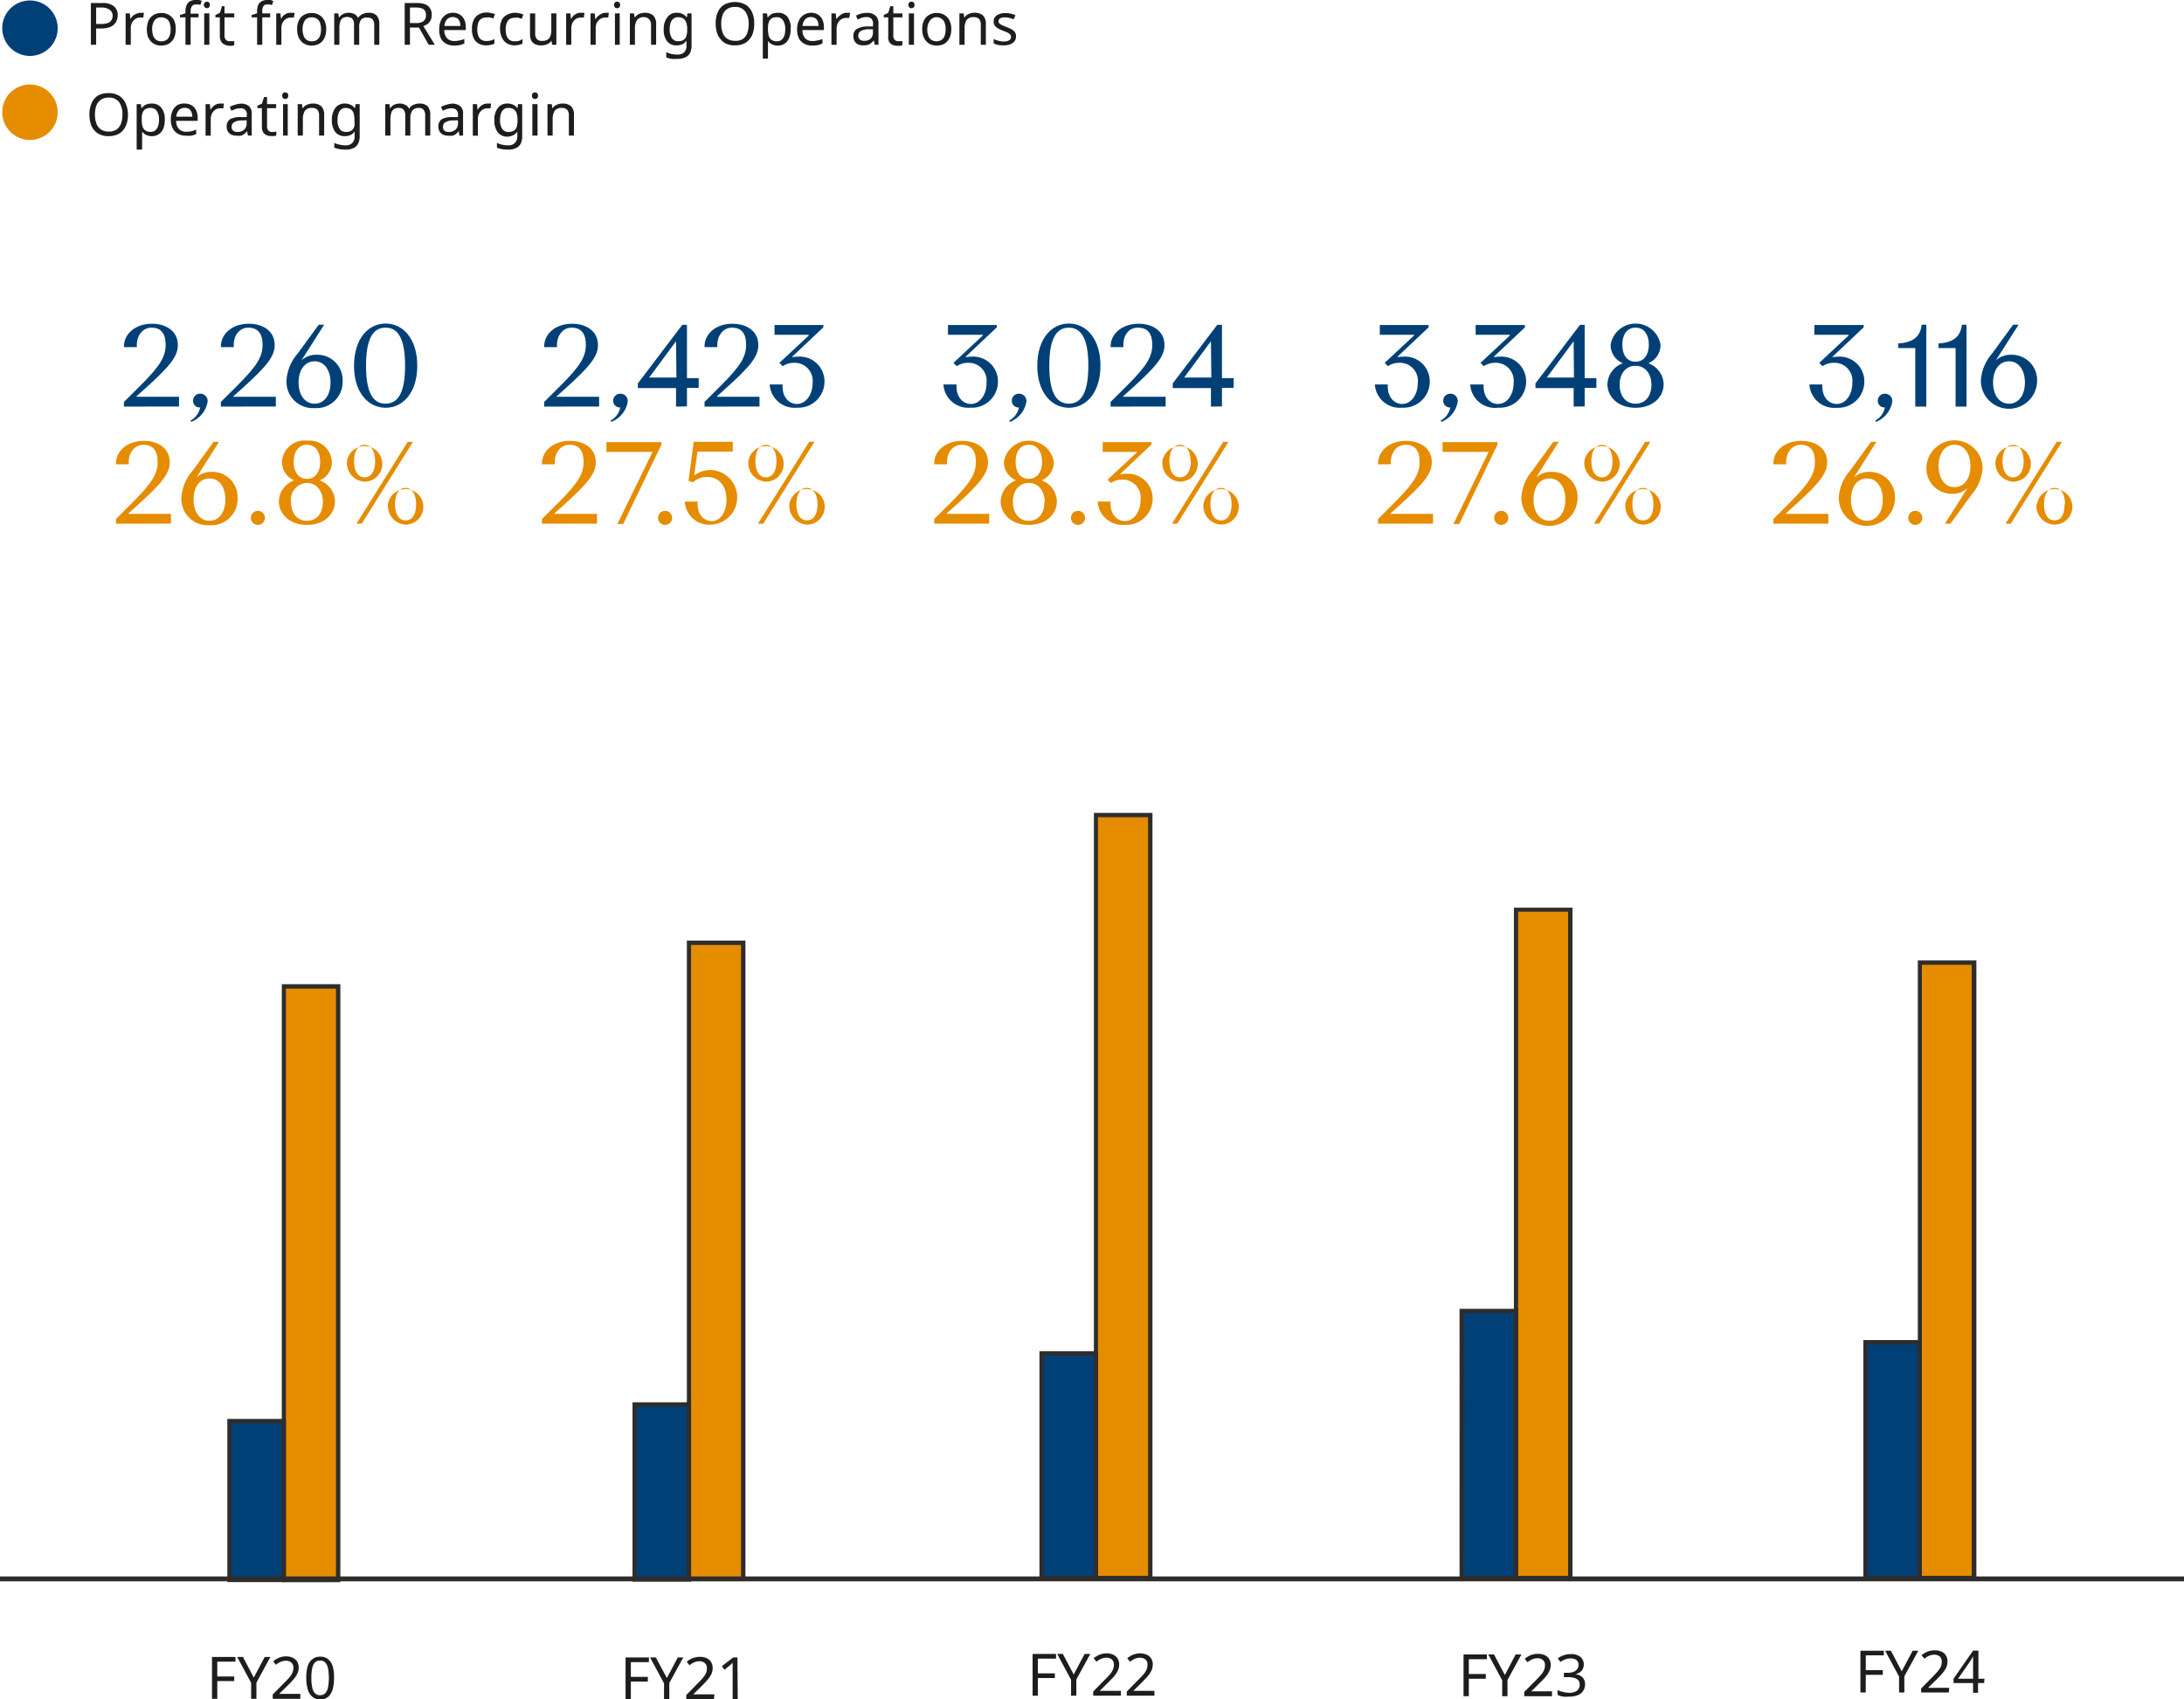<?xml version="1.0" encoding="utf-8"?>
<svg xmlns="http://www.w3.org/2000/svg" viewBox="0 0 223.75 174.12">
  <defs>
    <style>.cls-1{fill:#004077;}.cls-2{fill:#e58c00;}.cls-3{fill:#2e2d2c;}.cls-4{fill:#1d1d1b;}</style>
  </defs>
  <g id="Calque_2" data-name="Calque 2">
    <g id="Calque_1-2" data-name="Calque 1">
      <path class="cls-1" d="M12.7,41.66v-.48l1.68-1.67c2-2,2.59-2.94,2.59-4.19s-.56-1.75-1.46-1.75-1.57.84-1.49,2H12.7v-.09c0-1.24,1.13-2.31,2.87-2.31,1.47,0,2.65.77,2.65,2.18,0,1.14-.74,2.12-3.42,4.52l-.81.73v.05h4.35v1Z"/>
      <path class="cls-1" d="M19.51,43.1a2,2,0,0,0,1-1.35.68.68,0,0,1-.73-.7.71.71,0,0,1,.74-.71.74.74,0,0,1,.75.82,2.69,2.69,0,0,1-1.67,2.06Z"/>
      <path class="cls-1" d="M22.63,41.66v-.48l1.68-1.67c2-2,2.59-2.94,2.59-4.19s-.57-1.75-1.47-1.75-1.57.84-1.48,2H22.63v-.09c0-1.24,1.12-2.31,2.86-2.31,1.48,0,2.65.77,2.65,2.18,0,1.14-.74,2.12-3.41,4.52l-.82.73v.05h4.35v1Z"/>
      <path class="cls-1" d="M29.35,39a4.62,4.62,0,0,1,1.16-2.79l2.14-2.94h.56l-2.33,3.66,0,0a2.18,2.18,0,0,1,1.55-.58A2.58,2.58,0,0,1,35.1,39a2.68,2.68,0,0,1-2.87,2.81A2.7,2.7,0,0,1,29.35,39Zm4.51.19c0-1.29-.64-2.17-1.63-2.17s-1.64.88-1.64,2.17.65,2.17,1.64,2.17S33.86,40.49,33.86,39.19Z"/>
      <path class="cls-1" d="M36.27,37.47c0-2.76,1.46-4.32,3.24-4.32s3.24,1.56,3.24,4.32-1.47,4.31-3.24,4.31S36.27,40.23,36.27,37.47Zm5.23,0c0-2.68-.67-3.9-2-3.9s-2,1.22-2,3.9.67,3.89,2,3.89S41.5,40.14,41.5,37.47Z"/>
      <path class="cls-2" d="M11.88,53.66v-.48l1.67-1.67c2-2,2.6-2.94,2.6-4.19s-.57-1.75-1.47-1.75-1.57.84-1.49,2H11.88v-.09c0-1.24,1.12-2.31,2.86-2.31,1.48,0,2.65.77,2.65,2.18,0,1.14-.74,2.12-3.42,4.52l-.81.73v.05h4.35v1Z"/>
      <path class="cls-2" d="M18.58,51a4.64,4.64,0,0,1,1.17-2.79l2.13-2.94h.56l-2.32,3.66,0,0a2.2,2.2,0,0,1,1.55-.58A2.58,2.58,0,0,1,24.34,51a2.69,2.69,0,0,1-2.88,2.81A2.7,2.7,0,0,1,18.58,51Zm4.51.19c0-1.29-.63-2.17-1.63-2.17s-1.63.88-1.63,2.17.65,2.17,1.63,2.17S23.09,52.49,23.09,51.19Z"/>
      <path class="cls-2" d="M25.7,53.06a.72.72,0,1,1,.72.72A.72.72,0,0,1,25.7,53.06Z"/>
      <path class="cls-2" d="M28.57,51.36a2.35,2.35,0,0,1,1.52-2.12v-.05a2,2,0,0,1-1.2-1.87,2.3,2.3,0,0,1,2.56-2.17A2.3,2.3,0,0,1,34,47.32a2,2,0,0,1-1.2,1.87v.05a2.35,2.35,0,0,1,1.52,2.12c0,1.22-1,2.42-2.87,2.42S28.57,52.58,28.57,51.36Zm4.51.06c0-1-.56-1.94-1.63-1.94a1.72,1.72,0,0,0-1.64,1.94c0,1.08.56,1.94,1.64,1.94S33.08,52.5,33.08,51.42Zm-.28-4.1c0-1-.46-1.75-1.35-1.75s-1.36.74-1.36,1.75.46,1.74,1.36,1.74S32.8,48.3,32.8,47.32Z"/>
      <path class="cls-2" d="M35.55,47.25a1.82,1.82,0,1,1,1.8,2.1A1.91,1.91,0,0,1,35.55,47.25Zm2.88,0c0-1-.41-1.67-1.08-1.67s-1.08.64-1.08,1.67.41,1.66,1.08,1.66S38.43,48.28,38.43,47.25Zm-1.37,6.41h-.54l5.25-8.39h.54Zm2.69-2a1.82,1.82,0,1,1,1.8,2.09A1.91,1.91,0,0,1,39.75,51.69Zm2.88,0c0-1-.41-1.67-1.08-1.67s-1.08.63-1.08,1.67.41,1.66,1.08,1.66S42.63,52.72,42.63,51.69Z"/>
      <path class="cls-1" d="M55.75,41.66v-.48l1.68-1.67c2-2,2.59-2.94,2.59-4.19s-.57-1.75-1.47-1.75-1.57.84-1.48,2H55.75v-.09c0-1.24,1.12-2.31,2.86-2.31,1.48,0,2.65.77,2.65,2.18,0,1.14-.74,2.12-3.41,4.52l-.82.73v.05h4.35v1Z"/>
      <path class="cls-1" d="M62.55,43.1a2,2,0,0,0,1-1.35.69.69,0,0,1-.73-.7.72.72,0,0,1,.75-.71.74.74,0,0,1,.74.82,2.69,2.69,0,0,1-1.67,2.06Z"/>
      <path class="cls-1" d="M69.26,41.66v-1.9H65.35v-.48l4.55-6h.48v5.46h1.2v1h-1.2v1.9Zm0-6.7h0l-2.75,3.72v0h2.79Z"/>
      <path class="cls-1" d="M72.18,41.66v-.48l1.67-1.67c2-2,2.59-2.94,2.59-4.19s-.56-1.75-1.46-1.75-1.57.84-1.49,2H72.18v-.09c0-1.24,1.12-2.31,2.86-2.31,1.48,0,2.65.77,2.65,2.18,0,1.14-.74,2.12-3.42,4.52l-.81.73v.05h4.35v1Z"/>
      <path class="cls-1" d="M78.86,39.47v-.08h1.32c-.09,1.21.59,2,1.47,2s1.6-.92,1.6-2.15a1.85,1.85,0,0,0-1.87-2.07,2.11,2.11,0,0,0-1.19.35l-.34-.34,3-2.8V34.3h-3.5v-1h5v.24l-3.18,3v.05a4.87,4.87,0,0,1,.63-.05,2.54,2.54,0,0,1,2.67,2.52,2.68,2.68,0,0,1-2.83,2.71A2.55,2.55,0,0,1,78.86,39.47Z"/>
      <path class="cls-2" d="M55.52,53.66v-.48l1.68-1.67c2-2,2.59-2.94,2.59-4.19s-.56-1.75-1.46-1.75-1.58.84-1.49,2H55.52v-.09c0-1.24,1.13-2.31,2.87-2.31,1.47,0,2.65.77,2.65,2.18,0,1.14-.75,2.12-3.42,4.52l-.82.73v.05h4.36v1Z"/>
      <path class="cls-2" d="M66.83,46.35V46.3h-4.7v-1h5.64v.24l-3.92,8.15h-.6Z"/>
      <path class="cls-2" d="M67.42,53.06a.72.72,0,0,1,1.44,0,.72.72,0,0,1-1.44,0Z"/>
      <path class="cls-2" d="M70.16,51.47v-.08h1.32c-.1,1.21.53,2,1.45,2s1.5-1,1.5-2.18c0-1.37-.71-2.34-2-2.34a2.08,2.08,0,0,0-1.44.55l-.45-.15.53-4h4v1H71.45l-.32,2.4h.05a2.81,2.81,0,0,1,1.67-.51,2.8,2.8,0,0,1,.08,5.59A2.51,2.51,0,0,1,70.16,51.47Z"/>
      <path class="cls-2" d="M76.67,47.25a1.82,1.82,0,1,1,1.8,2.1A1.91,1.91,0,0,1,76.67,47.25Zm2.88,0c0-1-.4-1.67-1.08-1.67s-1.08.64-1.08,1.67.41,1.66,1.08,1.66S79.55,48.28,79.55,47.25Zm-1.36,6.41h-.54l5.25-8.39h.54Zm2.68-2a1.82,1.82,0,1,1,1.8,2.09A1.91,1.91,0,0,1,80.87,51.69Zm2.88,0c0-1-.41-1.67-1.08-1.67s-1.08.63-1.08,1.67.41,1.66,1.08,1.66S83.75,52.72,83.75,51.69Z"/>
      <path class="cls-1" d="M140.86,39.47v-.08h1.32c-.08,1.21.59,2,1.48,2s1.59-.92,1.59-2.15a1.84,1.84,0,0,0-1.87-2.07,2.11,2.11,0,0,0-1.19.35l-.33-.34,3-2.8V34.3h-3.5v-1h5v.24l-3.18,3v.05a4.89,4.89,0,0,1,.64-.05,2.53,2.53,0,0,1,2.66,2.52,2.68,2.68,0,0,1-2.83,2.71A2.55,2.55,0,0,1,140.86,39.47Z"/>
      <path class="cls-1" d="M147.59,43.1a2,2,0,0,0,1-1.35.68.68,0,0,1-.73-.7.71.71,0,0,1,.74-.71.74.74,0,0,1,.74.82,2.68,2.68,0,0,1-1.66,2.06Z"/>
      <path class="cls-1" d="M150.63,39.47v-.08H152c-.08,1.21.59,2,1.48,2s1.59-.92,1.59-2.15a1.84,1.84,0,0,0-1.87-2.07,2.11,2.11,0,0,0-1.19.35l-.33-.34,3-2.8V34.3h-3.5v-1h5.05v.24l-3.18,3v.05a4.89,4.89,0,0,1,.64-.05,2.53,2.53,0,0,1,2.66,2.52,2.68,2.68,0,0,1-2.83,2.71A2.55,2.55,0,0,1,150.63,39.47Z"/>
      <path class="cls-1" d="M161.22,41.66v-1.9h-3.91v-.48l4.56-6h.48v5.46h1.2v1h-1.2v1.9Zm0-6.7h0l-2.75,3.72v0h2.78Z"/>
      <path class="cls-1" d="M164.68,39.36a2.36,2.36,0,0,1,1.53-2.12v-.05a2,2,0,0,1-1.2-1.87,2.59,2.59,0,0,1,5.11,0,2,2,0,0,1-1.2,1.87v.05a2.36,2.36,0,0,1,1.52,2.12c0,1.22-1,2.42-2.88,2.42S164.68,40.58,164.68,39.36Zm4.51.06c0-1-.55-1.94-1.63-1.94s-1.63.9-1.63,1.94.55,1.94,1.63,1.94S169.19,40.5,169.19,39.42Zm-.27-4.1c0-1-.46-1.75-1.36-1.75s-1.35.74-1.35,1.75.45,1.74,1.35,1.74S168.92,36.3,168.92,35.32Z"/>
      <path class="cls-2" d="M141.18,53.66v-.48l1.67-1.67c2-2,2.59-2.94,2.59-4.19s-.56-1.75-1.46-1.75-1.57.84-1.49,2h-1.31v-.09c0-1.24,1.12-2.31,2.86-2.31,1.48,0,2.65.77,2.65,2.18,0,1.14-.74,2.12-3.42,4.52l-.81.73v.05h4.35v1Z"/>
      <path class="cls-2" d="M152.49,46.35V46.3h-4.7v-1h5.63v.24l-3.92,8.15h-.6Z"/>
      <path class="cls-2" d="M153.08,53.06a.72.72,0,1,1,.72.72A.72.72,0,0,1,153.08,53.06Z"/>
      <path class="cls-2" d="M155.86,51A4.58,4.58,0,0,1,157,48.21l2.13-2.94h.56l-2.32,3.66,0,0a2.2,2.2,0,0,1,1.55-.58A2.58,2.58,0,0,1,161.62,51a2.88,2.88,0,0,1-5.76,0Zm4.51.19c0-1.29-.63-2.17-1.63-2.17s-1.63.88-1.63,2.17.65,2.17,1.63,2.17S160.37,52.49,160.37,51.19Z"/>
      <path class="cls-2" d="M162.32,47.25a1.82,1.82,0,1,1,1.8,2.1A1.91,1.91,0,0,1,162.32,47.25Zm2.88,0c0-1-.41-1.67-1.08-1.67s-1.08.64-1.08,1.67.41,1.66,1.08,1.66S165.2,48.28,165.2,47.25Zm-1.37,6.41h-.54l5.25-8.39h.54Zm2.69-2a1.82,1.82,0,1,1,1.8,2.09A1.9,1.9,0,0,1,166.52,51.69Zm2.87,0c0-1-.4-1.67-1.07-1.67s-1.08.63-1.08,1.67.4,1.66,1.08,1.66S169.39,52.72,169.39,51.69Z"/>
      <path class="cls-1" d="M96.66,39.47v-.08H98c-.08,1.21.59,2,1.48,2s1.59-.92,1.59-2.15a1.84,1.84,0,0,0-1.87-2.07,2.08,2.08,0,0,0-1.18.35l-.34-.34,3-2.8V34.3H97.12v-1h5v.24l-3.18,3v.05a5,5,0,0,1,.64-.05,2.53,2.53,0,0,1,2.66,2.52,2.67,2.67,0,0,1-2.83,2.71A2.54,2.54,0,0,1,96.66,39.47Z"/>
      <path class="cls-1" d="M103.39,43.1a2,2,0,0,0,1-1.35.68.68,0,0,1-.73-.7.71.71,0,0,1,.74-.71.74.74,0,0,1,.75.82,2.69,2.69,0,0,1-1.67,2.06Z"/>
      <path class="cls-1" d="M106.27,37.47c0-2.76,1.46-4.32,3.24-4.32s3.23,1.56,3.23,4.32-1.46,4.31-3.23,4.31S106.27,40.23,106.27,37.47Zm5.23,0c0-2.68-.68-3.9-2-3.9s-2,1.22-2,3.9.68,3.89,2,3.89S111.5,40.14,111.5,37.47Z"/>
      <path class="cls-1" d="M113.78,41.66v-.48l1.68-1.67c2-2,2.59-2.94,2.59-4.19s-.57-1.75-1.46-1.75c-1,0-1.58.84-1.49,2h-1.32v-.09c0-1.24,1.13-2.31,2.87-2.31,1.47,0,2.65.77,2.65,2.18,0,1.14-.75,2.12-3.42,4.52l-.82.73v.05h4.36v1Z"/>
      <path class="cls-1" d="M124.06,41.66v-1.9h-3.91v-.48l4.56-6h.48v5.46h1.2v1h-1.2v1.9Zm0-6.7h0l-2.74,3.72v0h2.78Z"/>
      <path class="cls-2" d="M95.71,53.66v-.48l1.68-1.67c2-2,2.59-2.94,2.59-4.19s-.57-1.75-1.47-1.75-1.57.84-1.48,2H95.71v-.09c0-1.24,1.12-2.31,2.86-2.31,1.48,0,2.65.77,2.65,2.18,0,1.14-.74,2.12-3.41,4.52l-.82.73v.05h4.35v1Z"/>
      <path class="cls-2" d="M102.52,51.36a2.36,2.36,0,0,1,1.53-2.12v-.05a2,2,0,0,1-1.2-1.87,2.59,2.59,0,0,1,5.11,0,2,2,0,0,1-1.2,1.87v.05a2.36,2.36,0,0,1,1.52,2.12c0,1.22-1,2.42-2.88,2.42S102.52,52.58,102.52,51.36Zm4.51.06c0-1-.55-1.94-1.63-1.94s-1.63.9-1.63,1.94.55,1.94,1.63,1.94S107,52.5,107,51.42Zm-.27-4.1c0-1-.46-1.75-1.36-1.75s-1.35.74-1.35,1.75.45,1.74,1.35,1.74S106.76,48.3,106.76,47.32Z"/>
      <path class="cls-2" d="M109.72,53.06a.72.72,0,0,1,1.44,0,.72.72,0,0,1-1.44,0Z"/>
      <path class="cls-2" d="M112.46,51.47v-.08h1.32c-.09,1.21.59,2,1.47,2s1.6-.92,1.6-2.15A1.85,1.85,0,0,0,115,49.14a2.11,2.11,0,0,0-1.19.35l-.34-.34,3-2.8V46.3h-3.5v-1h5v.24l-3.18,3v.05a4.87,4.87,0,0,1,.63-.05,2.54,2.54,0,0,1,2.67,2.52,2.68,2.68,0,0,1-2.83,2.71A2.55,2.55,0,0,1,112.46,51.47Z"/>
      <path class="cls-2" d="M119.09,47.25a1.82,1.82,0,1,1,1.8,2.1A1.91,1.91,0,0,1,119.09,47.25Zm2.88,0c0-1-.4-1.67-1.08-1.67s-1.08.64-1.08,1.67.41,1.66,1.08,1.66S122,48.28,122,47.25Zm-1.36,6.41h-.54l5.25-8.39h.54Zm2.68-2a1.82,1.82,0,1,1,1.8,2.09A1.91,1.91,0,0,1,123.29,51.69Zm2.88,0c0-1-.41-1.67-1.08-1.67s-1.08.63-1.08,1.67.41,1.66,1.08,1.66S126.17,52.72,126.17,51.69Z"/>
      <path class="cls-1" d="M185.38,39.47v-.08h1.32c-.08,1.21.59,2,1.48,2s1.59-.92,1.59-2.15a1.84,1.84,0,0,0-1.87-2.07,2.11,2.11,0,0,0-1.19.35l-.33-.34,3-2.8V34.3h-3.5v-1h5.05v.24l-3.18,3v.05a4.89,4.89,0,0,1,.64-.05A2.53,2.53,0,0,1,191,39.07a2.68,2.68,0,0,1-2.83,2.71A2.55,2.55,0,0,1,185.38,39.47Z"/>
      <path class="cls-1" d="M192.11,43.1a2,2,0,0,0,1-1.35.68.68,0,0,1-.73-.7.71.71,0,0,1,.74-.71.74.74,0,0,1,.74.82,2.68,2.68,0,0,1-1.66,2.06Z"/>
      <path class="cls-1" d="M194.47,35.19c1.51-.09,2.28-.7,2.4-1.92h.48v8.39h-1.13v-6h-1.75Z"/>
      <path class="cls-1" d="M198.6,35.19c1.51-.09,2.27-.7,2.39-1.92h.48v8.39h-1.12v-6H198.6Z"/>
      <path class="cls-1" d="M202.94,39a4.62,4.62,0,0,1,1.16-2.79l2.14-2.94h.56l-2.33,3.66,0,0a2.2,2.2,0,0,1,1.55-.58A2.59,2.59,0,0,1,208.7,39a2.88,2.88,0,0,1-5.76,0Zm4.51.19c0-1.29-.64-2.17-1.63-2.17s-1.63.88-1.63,2.17.64,2.17,1.63,2.17S207.45,40.49,207.45,39.19Z"/>
      <path class="cls-2" d="M181.68,53.66v-.48l1.67-1.67c2-2,2.59-2.94,2.59-4.19s-.56-1.75-1.46-1.75-1.57.84-1.49,2h-1.31v-.09c0-1.24,1.12-2.31,2.86-2.31,1.48,0,2.65.77,2.65,2.18,0,1.14-.74,2.12-3.42,4.52l-.81.73v.05h4.35v1Z"/>
      <path class="cls-2" d="M188.38,51a4.58,4.58,0,0,1,1.17-2.79l2.13-2.94h.56l-2.32,3.66,0,0a2.2,2.2,0,0,1,1.55-.58A2.58,2.58,0,0,1,194.14,51a2.88,2.88,0,0,1-5.76,0Zm4.51.19c0-1.29-.63-2.17-1.63-2.17s-1.63.88-1.63,2.17.65,2.17,1.63,2.17S192.89,52.49,192.89,51.19Z"/>
      <path class="cls-2" d="M195.5,53.06a.72.72,0,1,1,.72.72A.72.72,0,0,1,195.5,53.06Z"/>
      <path class="cls-2" d="M203.12,47.93a4.69,4.69,0,0,1-1.17,2.8l-2.13,2.93h-.57L201.58,50l0,0a2.17,2.17,0,0,1-1.54.59A2.59,2.59,0,0,1,197.36,48a2.88,2.88,0,0,1,5.76,0Zm-4.51-.19c0,1.29.63,2.17,1.63,2.17s1.63-.88,1.63-2.17-.65-2.17-1.63-2.17S198.61,46.44,198.61,47.74Z"/>
      <path class="cls-2" d="M204.44,47.25a1.82,1.82,0,1,1,1.8,2.1A1.91,1.91,0,0,1,204.44,47.25Zm2.88,0c0-1-.41-1.67-1.08-1.67s-1.08.64-1.08,1.67.41,1.66,1.08,1.66S207.32,48.28,207.32,47.25ZM206,53.66h-.54l5.25-8.39h.54Zm2.69-2a1.82,1.82,0,1,1,1.8,2.09A1.9,1.9,0,0,1,208.64,51.69Zm2.87,0c0-1-.4-1.67-1.07-1.67s-1.08.63-1.08,1.67.4,1.66,1.08,1.66S211.51,52.72,211.51,51.69Z"/>
      <path class="cls-1" d="M.23,2.89A2.84,2.84,0,1,0,3.06.05,2.83,2.83,0,0,0,.23,2.89"/>
      <path class="cls-2" d="M.23,11.5A2.84,2.84,0,1,0,3.06,8.66,2.83,2.83,0,0,0,.23,11.5"/>
      <rect class="cls-2" x="196.68" y="98.63" width="5.58" height="63.06"/>
      <path class="cls-3" d="M202.48,161.91h-6V98.4h6Zm-5.58-.45H202V98.85H196.9Z"/>
      <rect class="cls-2" x="155.3" y="93.19" width="5.57" height="68.5"/>
      <path class="cls-3" d="M161.1,161.91h-6V93h6Zm-5.57-.44h5.12V93.41h-5.12Z"/>
      <rect class="cls-2" x="112.27" y="83.51" width="5.57" height="78.18"/>
      <path class="cls-3" d="M118.07,161.91h-6V83.29h6Zm-5.58-.44h5.13V83.73h-5.13Z"/>
      <rect class="cls-2" x="70.57" y="96.6" width="5.57" height="65.21"/>
      <path class="cls-3" d="M76.37,162h-6V96.37h6Zm-5.57-.45h5.12V96.82H70.8Z"/>
      <rect class="cls-2" x="29.07" y="101.06" width="5.57" height="60.82"/>
      <path class="cls-3" d="M34.87,162.11h-6V100.84h6Zm-5.58-.45h5.13V101.29H29.29Z"/>
      <rect class="cls-1" x="191.1" y="137.52" width="5.57" height="24.15"/>
      <path class="cls-3" d="M196.9,161.9h-6V137.3h6Zm-5.57-.45h5.13v-23.7h-5.13Z"/>
      <rect class="cls-1" x="149.73" y="134.32" width="5.57" height="27.36"/>
      <path class="cls-3" d="M155.53,161.9h-6V134.1h6Zm-5.58-.45h5.13V134.54H150Z"/>
      <rect class="cls-1" x="106.7" y="138.66" width="5.57" height="23.01"/>
      <path class="cls-3" d="M112.49,161.9h-6V138.44h6Zm-5.57-.45h5.13V138.89h-5.13Z"/>
      <rect class="cls-1" x="65" y="143.9" width="5.57" height="17.92"/>
      <path class="cls-3" d="M70.8,162.05h-6V143.68h6Zm-5.58-.45h5.13V144.12H65.22Z"/>
      <rect class="cls-1" x="23.49" y="145.6" width="5.57" height="16.28"/>
      <path class="cls-3" d="M29.29,162.1h-6V145.38h6Zm-5.57-.44h5.13V145.82H23.72Z"/>
      <rect class="cls-3" y="161.52" width="223.75" height="0.5"/>
      <path class="cls-4" d="M10.45.31a1.84,1.84,0,0,1,1.22.33,1.15,1.15,0,0,1,.39.93,1.43,1.43,0,0,1-.09.5,1.25,1.25,0,0,1-.29.44,1.23,1.23,0,0,1-.53.3,2.59,2.59,0,0,1-.81.11H9.85V4.59H9.31V.31Zm0,.46H9.85V2.46h.44A2.13,2.13,0,0,0,11,2.37a.71.71,0,0,0,.4-.28.82.82,0,0,0,.14-.5A.73.73,0,0,0,11.23,1,1.39,1.39,0,0,0,10.4.77Z"/>
      <path class="cls-4" d="M14.37,1.31h.2l.18,0-.07.49a.47.47,0,0,0-.17,0l-.18,0a.85.85,0,0,0-.35.08,1.05,1.05,0,0,0-.3.22,1,1,0,0,0-.21.34,1.23,1.23,0,0,0-.07.44V4.59h-.53V1.37h.43l.06.59h0a1.55,1.55,0,0,1,.24-.33A1.5,1.5,0,0,1,14,1.4,1,1,0,0,1,14.37,1.31Z"/>
      <path class="cls-4" d="M18,3a2.26,2.26,0,0,1-.1.71,1.48,1.48,0,0,1-.3.52,1.29,1.29,0,0,1-.47.33,1.81,1.81,0,0,1-.63.11,1.58,1.58,0,0,1-.58-.11,1.29,1.29,0,0,1-.47-.33,1.5,1.5,0,0,1-.31-.52A2.25,2.25,0,0,1,15.05,3a2.08,2.08,0,0,1,.18-.91,1.32,1.32,0,0,1,.51-.56,1.58,1.58,0,0,1,.8-.2,1.5,1.5,0,0,1,.77.2,1.36,1.36,0,0,1,.53.56A2.08,2.08,0,0,1,18,3ZM15.59,3a2.06,2.06,0,0,0,.1.65.87.87,0,0,0,.31.43.91.91,0,0,0,.54.15.9.9,0,0,0,.53-.15.87.87,0,0,0,.31-.43,1.81,1.81,0,0,0,.1-.65,2.08,2.08,0,0,0-.1-.66.82.82,0,0,0-.31-.41.91.91,0,0,0-.54-.15.8.8,0,0,0-.71.32A1.58,1.58,0,0,0,15.59,3Z"/>
      <path class="cls-4" d="M20.34,1.78h-.81V4.59H19V1.78h-.56V1.54L19,1.36V1.17A1.43,1.43,0,0,1,19.13.5a.81.81,0,0,1,.35-.38A1.26,1.26,0,0,1,20.05,0a1.9,1.9,0,0,1,.35,0l.27.08-.14.41L20.31.46a1.09,1.09,0,0,0-.26,0,.46.46,0,0,0-.39.18.91.91,0,0,0-.13.55v.21h.81ZM21.19.17a.37.37,0,0,1,.22.08A.32.32,0,0,1,21.5.5a.34.34,0,0,1-.09.26.37.37,0,0,1-.22.08A.33.33,0,0,1,21,.76.34.34,0,0,1,20.88.5.32.32,0,0,1,21,.25.33.33,0,0,1,21.19.17Zm.26,1.2V4.59h-.53V1.37Z"/>
      <path class="cls-4" d="M23.54,4.22l.25,0,.21,0v.4a1,1,0,0,1-.25.07l-.29,0A1.19,1.19,0,0,1,23,4.56a.71.71,0,0,1-.34-.3,1.15,1.15,0,0,1-.14-.61V1.78h-.45V1.53l.46-.21.21-.68H23v.73H24v.41H23V3.64a.63.63,0,0,0,.14.44A.52.52,0,0,0,23.54,4.22Z"/>
      <path class="cls-4" d="M27.68,1.78h-.81V4.59h-.53V1.78h-.56V1.54l.56-.18V1.17A1.58,1.58,0,0,1,26.46.5a.88.88,0,0,1,.36-.38A1.26,1.26,0,0,1,27.39,0a2,2,0,0,1,.35,0L28,.11l-.14.41L27.65.46a1.15,1.15,0,0,0-.26,0A.43.43,0,0,0,27,.61a.91.91,0,0,0-.13.55v.21h.81Z"/>
      <path class="cls-4" d="M29.76,1.31H30l.18,0-.07.49a.47.47,0,0,0-.17,0l-.17,0a.86.86,0,0,0-.36.08,1.05,1.05,0,0,0-.3.22,1,1,0,0,0-.21.34,1.23,1.23,0,0,0-.07.44V4.59h-.53V1.37h.43l.06.59h0A1.55,1.55,0,0,1,29,1.63a1.5,1.5,0,0,1,.33-.23A1,1,0,0,1,29.76,1.31Z"/>
      <path class="cls-4" d="M33.42,3a2.25,2.25,0,0,1-.11.71,1.48,1.48,0,0,1-.3.52,1.29,1.29,0,0,1-.47.33,1.8,1.8,0,0,1-.62.11,1.59,1.59,0,0,1-.59-.11,1.29,1.29,0,0,1-.47-.33,1.5,1.5,0,0,1-.31-.52A2.25,2.25,0,0,1,30.44,3a2.08,2.08,0,0,1,.18-.91,1.32,1.32,0,0,1,.51-.56,1.61,1.61,0,0,1,.8-.2,1.5,1.5,0,0,1,.77.2,1.36,1.36,0,0,1,.53.56A2.08,2.08,0,0,1,33.42,3ZM31,3a2.06,2.06,0,0,0,.1.65.87.87,0,0,0,.31.43.91.91,0,0,0,.54.15.9.9,0,0,0,.53-.15.87.87,0,0,0,.31-.43,1.81,1.81,0,0,0,.1-.65,2.08,2.08,0,0,0-.1-.66.82.82,0,0,0-.31-.41.91.91,0,0,0-.54-.15.8.8,0,0,0-.71.32A1.58,1.58,0,0,0,31,3Z"/>
      <path class="cls-4" d="M37.78,1.31a1.1,1.1,0,0,1,.81.28,1.29,1.29,0,0,1,.27.91V4.59h-.52V2.52A.86.86,0,0,0,38.18,2a.59.59,0,0,0-.49-.19A.78.78,0,0,0,37,2a1.25,1.25,0,0,0-.2.78V4.59h-.53V2.52a1,1,0,0,0-.07-.42A.55.55,0,0,0,36,1.84a1,1,0,0,0-.88,0,.69.69,0,0,0-.27.4,1.93,1.93,0,0,0-.08.63V4.59h-.53V1.37h.42l.08.44h0A1.12,1.12,0,0,1,35,1.53a1,1,0,0,1,.33-.16,1.15,1.15,0,0,1,.37-.06,1.26,1.26,0,0,1,.62.14.71.71,0,0,1,.36.4h0a1,1,0,0,1,.45-.4A1.31,1.31,0,0,1,37.78,1.31Z"/>
      <path class="cls-4" d="M42.67.31a2.44,2.44,0,0,1,.88.13,1,1,0,0,1,.51.41,1.17,1.17,0,0,1,.17.67,1.2,1.2,0,0,1-.12.57,1.06,1.06,0,0,1-.32.37,1.65,1.65,0,0,1-.42.21l1.18,1.92h-.63l-1-1.77H42V4.59h-.54V.31Zm0,.46H42V2.36h.64a1.19,1.19,0,0,0,.76-.2.76.76,0,0,0,.24-.61.75.75,0,0,0-.11-.45.6.6,0,0,0-.34-.25A1.84,1.84,0,0,0,42.64.77Z"/>
      <path class="cls-4" d="M46.39,1.31a1.31,1.31,0,0,1,.71.18,1.2,1.2,0,0,1,.46.51,1.68,1.68,0,0,1,.16.77v.31h-2.2a1.2,1.2,0,0,0,.28.84,1,1,0,0,0,.74.28,2.26,2.26,0,0,0,.55-.06A3.38,3.38,0,0,0,47.57,4v.46a3,3,0,0,1-.48.16,3.1,3.1,0,0,1-.57.05,1.64,1.64,0,0,1-.81-.19,1.25,1.25,0,0,1-.54-.55A1.93,1.93,0,0,1,45,3a2.08,2.08,0,0,1,.18-.91,1.3,1.3,0,0,1,.5-.58A1.31,1.31,0,0,1,46.39,1.31Zm0,.44a.77.77,0,0,0-.6.24,1.13,1.13,0,0,0-.26.67h1.64a1.21,1.21,0,0,0-.09-.48.72.72,0,0,0-.25-.32A.84.84,0,0,0,46.39,1.75Z"/>
      <path class="cls-4" d="M49.82,4.65a1.66,1.66,0,0,1-.75-.17,1.26,1.26,0,0,1-.53-.54A2.15,2.15,0,0,1,48.35,3a2.09,2.09,0,0,1,.2-1,1.23,1.23,0,0,1,.54-.54,1.62,1.62,0,0,1,.77-.18,1.84,1.84,0,0,1,.47.06,1.42,1.42,0,0,1,.38.12l-.17.44a3.17,3.17,0,0,0-.33-.11,1.59,1.59,0,0,0-.36,0,1,1,0,0,0-.54.13.86.86,0,0,0-.31.41,1.89,1.89,0,0,0-.1.67,1.83,1.83,0,0,0,.1.66.86.86,0,0,0,.31.41.88.88,0,0,0,.51.13,1.62,1.62,0,0,0,.46-.05A2.64,2.64,0,0,0,50.65,4v.47a1.31,1.31,0,0,1-.35.12A2.14,2.14,0,0,1,49.82,4.65Z"/>
      <path class="cls-4" d="M52.7,4.65A1.66,1.66,0,0,1,52,4.48a1.26,1.26,0,0,1-.53-.54A2.15,2.15,0,0,1,51.23,3a2.09,2.09,0,0,1,.2-1A1.23,1.23,0,0,1,52,1.49a1.62,1.62,0,0,1,.77-.18,1.84,1.84,0,0,1,.47.06,1.42,1.42,0,0,1,.38.12l-.17.44-.33-.11a1.59,1.59,0,0,0-.36,0,1,1,0,0,0-.54.13.86.86,0,0,0-.31.41,1.89,1.89,0,0,0-.1.67,1.83,1.83,0,0,0,.1.66.86.86,0,0,0,.31.41.88.88,0,0,0,.51.13,1.62,1.62,0,0,0,.46-.05A2.64,2.64,0,0,0,53.53,4v.47a1.31,1.31,0,0,1-.35.12A2.14,2.14,0,0,1,52.7,4.65Z"/>
      <path class="cls-4" d="M57,1.37V4.59h-.43l-.08-.43h0a.81.81,0,0,1-.27.28,1.25,1.25,0,0,1-.35.16,1.75,1.75,0,0,1-.4.05,1.57,1.57,0,0,1-.65-.12.84.84,0,0,1-.39-.38,1.48,1.48,0,0,1-.13-.67V1.37h.53V3.44A.82.82,0,0,0,55,4a.67.67,0,0,0,.54.19,1,1,0,0,0,.56-.13.76.76,0,0,0,.3-.4,1.93,1.93,0,0,0,.08-.63V1.37Z"/>
      <path class="cls-4" d="M59.5,1.31h.2l.18,0-.07.49a.43.43,0,0,0-.17,0l-.17,0a.86.86,0,0,0-.36.08,1.05,1.05,0,0,0-.3.22,1,1,0,0,0-.2.34,1.23,1.23,0,0,0-.08.44V4.59H58V1.37h.43l.06.59h0a2,2,0,0,1,.24-.33,1.5,1.5,0,0,1,.33-.23A1,1,0,0,1,59.5,1.31Z"/>
      <path class="cls-4" d="M62,1.31h.2l.18,0-.07.49a.47.47,0,0,0-.17,0l-.18,0a.85.85,0,0,0-.35.08,1.05,1.05,0,0,0-.3.22,1,1,0,0,0-.21.34,1.23,1.23,0,0,0-.07.44V4.59h-.53V1.37h.43L61,2h0a1.55,1.55,0,0,1,.24-.33,1.5,1.5,0,0,1,.33-.23A1,1,0,0,1,62,1.31Z"/>
      <path class="cls-4" d="M63.23.17a.32.32,0,0,1,.21.08.32.32,0,0,1,.09.25.34.34,0,0,1-.09.26.32.32,0,0,1-.21.08A.33.33,0,0,1,63,.76.34.34,0,0,1,62.92.5.32.32,0,0,1,63,.25.33.33,0,0,1,63.23.17Zm.26,1.2V4.59H63V1.37Z"/>
      <path class="cls-4" d="M66.05,1.31a1.23,1.23,0,0,1,.87.28,1.2,1.2,0,0,1,.3.91V4.59H66.7V2.53A.82.82,0,0,0,66.52,2,.68.68,0,0,0,66,1.76a.82.82,0,0,0-.74.3,1.5,1.5,0,0,0-.21.86V4.59h-.52V1.37h.42l.08.44h0a1,1,0,0,1,.62-.44A1.32,1.32,0,0,1,66.05,1.31Z"/>
      <path class="cls-4" d="M69.35,1.31a1.34,1.34,0,0,1,.58.12,1.17,1.17,0,0,1,.43.37h0l.07-.43h.42V4.64a1.76,1.76,0,0,1-.15.77,1,1,0,0,1-.48.46,1.74,1.74,0,0,1-.81.16,4,4,0,0,1-.63,0,3,3,0,0,1-.52-.15V5.34a2.35,2.35,0,0,0,.53.19,3.34,3.34,0,0,0,.65.06.89.89,0,0,0,.66-.24.93.93,0,0,0,.23-.66V4.56a1.79,1.79,0,0,1,0-.21c0-.09,0-.15,0-.19h0a1.06,1.06,0,0,1-.42.37,1.34,1.34,0,0,1-.58.12,1.17,1.17,0,0,1-1-.44A1.87,1.87,0,0,1,68,3a1.91,1.91,0,0,1,.36-1.22A1.12,1.12,0,0,1,69.35,1.31Zm.08.45A.76.76,0,0,0,69,1.9a.93.93,0,0,0-.29.42,1.93,1.93,0,0,0-.1.67,1.55,1.55,0,0,0,.22.91.74.74,0,0,0,.64.32,1.33,1.33,0,0,0,.42-.06.84.84,0,0,0,.29-.2.87.87,0,0,0,.16-.35,1.8,1.8,0,0,0,.06-.5V3a2,2,0,0,0-.1-.71.79.79,0,0,0-.31-.4A1.07,1.07,0,0,0,69.43,1.76Z"/>
      <path class="cls-4" d="M77.27,2.44a3.11,3.11,0,0,1-.12.9,1.89,1.89,0,0,1-.38.7,1.52,1.52,0,0,1-.61.45,2.13,2.13,0,0,1-.86.16,2.16,2.16,0,0,1-.88-.16A1.62,1.62,0,0,1,73.81,4a1.81,1.81,0,0,1-.37-.7,3.16,3.16,0,0,1-.12-.9,2.79,2.79,0,0,1,.22-1.16,1.66,1.66,0,0,1,.65-.76,2.34,2.34,0,0,1,2.2,0,1.77,1.77,0,0,1,.66.77A2.79,2.79,0,0,1,77.27,2.44Zm-3.38,0a2.59,2.59,0,0,0,.15.93,1.24,1.24,0,0,0,.47.6,1.39,1.39,0,0,0,.79.21A1.42,1.42,0,0,0,76.1,4a1.26,1.26,0,0,0,.45-.6,2.59,2.59,0,0,0,.15-.93,2.15,2.15,0,0,0-.33-1.27A1.25,1.25,0,0,0,75.31.71a1.4,1.4,0,0,0-.8.21,1.26,1.26,0,0,0-.47.59A2.59,2.59,0,0,0,73.89,2.44Z"/>
      <path class="cls-4" d="M79.68,1.31a1.2,1.2,0,0,1,1,.42A1.85,1.85,0,0,1,81,3a2.13,2.13,0,0,1-.17.92,1.17,1.17,0,0,1-.46.56,1.22,1.22,0,0,1-.7.19,1.14,1.14,0,0,1-.43-.07,1,1,0,0,1-.33-.17,1,1,0,0,1-.23-.23h0c0,.07,0,.16,0,.26s0,.19,0,.27V6h-.53V1.37h.43l.07.44h0a1.34,1.34,0,0,1,.23-.25.92.92,0,0,1,.32-.18A1.52,1.52,0,0,1,79.68,1.31Zm-.1.45a1,1,0,0,0-.52.12.72.72,0,0,0-.29.37,1.81,1.81,0,0,0-.09.62V3a2.62,2.62,0,0,0,.08.67.8.8,0,0,0,.29.42,1,1,0,0,0,.55.14.71.71,0,0,0,.48-.16,1,1,0,0,0,.28-.44A2.11,2.11,0,0,0,80.45,3a1.61,1.61,0,0,0-.21-.88A.73.73,0,0,0,79.58,1.76Z"/>
      <path class="cls-4" d="M83.08,1.31a1.31,1.31,0,0,1,.71.18,1.2,1.2,0,0,1,.46.51,1.82,1.82,0,0,1,.16.77v.31h-2.2a1.24,1.24,0,0,0,.27.84,1,1,0,0,0,.75.28,2.12,2.12,0,0,0,.54-.06A3.11,3.11,0,0,0,84.26,4v.46a3,3,0,0,1-.48.16,3.1,3.1,0,0,1-.57.05,1.64,1.64,0,0,1-.81-.19,1.27,1.27,0,0,1-.55-.55,2.06,2.06,0,0,1-.19-.9,2.08,2.08,0,0,1,.18-.91,1.34,1.34,0,0,1,.49-.58A1.37,1.37,0,0,1,83.08,1.31Zm0,.44a.77.77,0,0,0-.6.24,1.13,1.13,0,0,0-.26.67h1.64a1.21,1.21,0,0,0-.09-.48.72.72,0,0,0-.25-.32A.84.84,0,0,0,83.08,1.75Z"/>
      <path class="cls-4" d="M86.72,1.31h.2l.18,0L87,1.84a.51.51,0,0,0-.17,0l-.18,0a.9.9,0,0,0-.36.08,1.05,1.05,0,0,0-.3.22,1.13,1.13,0,0,0-.2.34,1.23,1.23,0,0,0-.08.44V4.59h-.53V1.37h.44l.06.59h0A1.59,1.59,0,0,1,86,1.63a1.14,1.14,0,0,1,.33-.23A.9.9,0,0,1,86.72,1.31Z"/>
      <path class="cls-4" d="M88.8,1.32a1.27,1.27,0,0,1,.87.26A1,1,0,0,1,90,2.4V4.59h-.38l-.1-.46h0a1.3,1.3,0,0,1-.28.29,1,1,0,0,1-.34.18,2,2,0,0,1-.46.05,1.27,1.27,0,0,1-.52-.1.79.79,0,0,1-.36-.32,1,1,0,0,1-.13-.53A.83.83,0,0,1,87.73,3a2.16,2.16,0,0,1,1.16-.29l.55,0V2.46a.72.72,0,0,0-.18-.56.72.72,0,0,0-.49-.15,1.51,1.51,0,0,0-.48.07L87.86,2,87.7,1.6a2.6,2.6,0,0,1,.5-.2A2.35,2.35,0,0,1,88.8,1.32ZM89,3a1.55,1.55,0,0,0-.83.19.54.54,0,0,0-.24.47.49.49,0,0,0,.17.4.7.7,0,0,0,.42.12A1,1,0,0,0,89.16,4a.85.85,0,0,0,.27-.69V3Z"/>
      <path class="cls-4" d="M92,4.22l.25,0,.2,0v.4a.77.77,0,0,1-.24.07l-.3,0a1.14,1.14,0,0,1-.46-.09.78.78,0,0,1-.35-.3A1.15,1.15,0,0,1,91,3.65V1.78h-.46V1.53L91,1.32l.21-.68h.31v.73h.93v.41h-.93V3.64a.58.58,0,0,0,.14.44A.49.49,0,0,0,92,4.22Z"/>
      <path class="cls-4" d="M93.38.17a.35.35,0,0,1,.22.08.32.32,0,0,1,.09.25.34.34,0,0,1-.09.26.34.34,0,0,1-.44,0A.34.34,0,0,1,93.07.5a.32.32,0,0,1,.09-.25A.35.35,0,0,1,93.38.17Zm.26,1.2V4.59h-.53V1.37Z"/>
      <path class="cls-4" d="M97.46,3a2.25,2.25,0,0,1-.11.71,1.48,1.48,0,0,1-.3.52,1.22,1.22,0,0,1-.47.33,1.75,1.75,0,0,1-.62.11,1.63,1.63,0,0,1-.59-.11,1.29,1.29,0,0,1-.47-.33,1.67,1.67,0,0,1-.31-.52A2.25,2.25,0,0,1,94.48,3a2.08,2.08,0,0,1,.18-.91,1.28,1.28,0,0,1,.52-.56,1.56,1.56,0,0,1,.8-.2,1.5,1.5,0,0,1,.77.2,1.41,1.41,0,0,1,.52.56A1.94,1.94,0,0,1,97.46,3ZM95,3a1.81,1.81,0,0,0,.1.65.82.82,0,0,0,.31.43,1,1,0,0,0,1.06,0,.82.82,0,0,0,.31-.43,1.81,1.81,0,0,0,.1-.65,1.83,1.83,0,0,0-.1-.66.82.82,0,0,0-.31-.41A.91.91,0,0,0,96,1.76a.82.82,0,0,0-.71.32A1.58,1.58,0,0,0,95,3Z"/>
      <path class="cls-4" d="M99.84,1.31a1.26,1.26,0,0,1,.87.28,1.2,1.2,0,0,1,.29.91V4.59h-.52V2.53a.87.87,0,0,0-.17-.58.71.71,0,0,0-.55-.19.84.84,0,0,0-.74.3,1.58,1.58,0,0,0-.2.86V4.59h-.53V1.37h.43l.08.44h0a1.16,1.16,0,0,1,.26-.28,1.23,1.23,0,0,1,.35-.16A1.34,1.34,0,0,1,99.84,1.31Z"/>
      <path class="cls-4" d="M104.09,3.7a.86.86,0,0,1-.15.52,1,1,0,0,1-.45.32,2,2,0,0,1-.68.11,3.21,3.21,0,0,1-.58-.05,2.41,2.41,0,0,1-.43-.15V4a2.78,2.78,0,0,0,.47.17,1.7,1.7,0,0,0,.55.08,1,1,0,0,0,.58-.13.39.39,0,0,0,.18-.34.43.43,0,0,0-.06-.22.86.86,0,0,0-.24-.19,4.42,4.42,0,0,0-.49-.21,4.54,4.54,0,0,1-.53-.24,1,1,0,0,1-.34-.29.73.73,0,0,1-.12-.43.7.7,0,0,1,.33-.63,1.52,1.52,0,0,1,.87-.23,2.38,2.38,0,0,1,.55.06,2.46,2.46,0,0,1,.48.16l-.18.42a3.09,3.09,0,0,0-.43-.14,1.74,1.74,0,0,0-.45-.06,1,1,0,0,0-.5.1.34.34,0,0,0-.17.29.35.35,0,0,0,.08.22.83.83,0,0,0,.26.18l.49.21a3.22,3.22,0,0,1,.52.23,1,1,0,0,1,.33.29A.75.75,0,0,1,104.09,3.7Z"/>
      <path class="cls-4" d="M13.11,11.74a3.16,3.16,0,0,1-.12.9,2,2,0,0,1-.38.7,1.52,1.52,0,0,1-.61.45,2.13,2.13,0,0,1-.86.16,2.16,2.16,0,0,1-.88-.16,1.73,1.73,0,0,1-.61-.45,1.81,1.81,0,0,1-.37-.7,3.18,3.18,0,0,1-.12-.91,2.78,2.78,0,0,1,.22-1.15A1.74,1.74,0,0,1,10,9.81a2.14,2.14,0,0,1,1.12-.27,2.06,2.06,0,0,1,1.08.27,1.72,1.72,0,0,1,.66.77A2.79,2.79,0,0,1,13.11,11.74Zm-3.38,0a2.59,2.59,0,0,0,.15.93,1.24,1.24,0,0,0,.47.6,1.39,1.39,0,0,0,.79.21,1.42,1.42,0,0,0,.8-.21,1.26,1.26,0,0,0,.45-.6,2.59,2.59,0,0,0,.15-.93,2.15,2.15,0,0,0-.33-1.27A1.25,1.25,0,0,0,11.15,10a1.4,1.4,0,0,0-.8.21,1.26,1.26,0,0,0-.47.59A2.59,2.59,0,0,0,9.73,11.74Z"/>
      <path class="cls-4" d="M15.52,10.61a1.2,1.2,0,0,1,1,.42,1.84,1.84,0,0,1,.36,1.24,2.32,2.32,0,0,1-.16.93,1.25,1.25,0,0,1-.47.56,1.22,1.22,0,0,1-.7.19,1.14,1.14,0,0,1-.43-.07,1,1,0,0,1-.33-.17,1.25,1.25,0,0,1-.23-.23h0c0,.07,0,.16,0,.26s0,.19,0,.27v1.32H14V10.67h.43l.07.44h0a1.34,1.34,0,0,1,.23-.25.92.92,0,0,1,.32-.18A1.52,1.52,0,0,1,15.52,10.61Zm-.1.45a1,1,0,0,0-.52.12.72.72,0,0,0-.29.37,1.81,1.81,0,0,0-.09.62v.1a2.64,2.64,0,0,0,.08.68.8.8,0,0,0,.29.42,1,1,0,0,0,.55.14.71.71,0,0,0,.48-.16,1,1,0,0,0,.28-.44,2.11,2.11,0,0,0,.09-.64,1.61,1.61,0,0,0-.21-.88A.73.73,0,0,0,15.42,11.06Z"/>
      <path class="cls-4" d="M18.92,10.61a1.31,1.31,0,0,1,.71.18,1.2,1.2,0,0,1,.46.51,1.67,1.67,0,0,1,.16.76v.32h-2.2a1.15,1.15,0,0,0,.28.83,1,1,0,0,0,.74.29,2.26,2.26,0,0,0,.55-.06,3.38,3.38,0,0,0,.48-.16v.46a3,3,0,0,1-.48.16,3.1,3.1,0,0,1-.57,0,1.64,1.64,0,0,1-.81-.19,1.3,1.3,0,0,1-.54-.55,1.93,1.93,0,0,1-.2-.9,2.08,2.08,0,0,1,.18-.91,1.3,1.3,0,0,1,.5-.58A1.31,1.31,0,0,1,18.92,10.61Zm0,.44a.77.77,0,0,0-.6.24,1.13,1.13,0,0,0-.26.67H19.7a1.21,1.21,0,0,0-.09-.48.72.72,0,0,0-.25-.32A.76.76,0,0,0,18.92,11.05Z"/>
      <path class="cls-4" d="M22.56,10.61h.2l.18,0-.06.49-.17,0h-.18a.9.9,0,0,0-.36.08,1.05,1.05,0,0,0-.3.22,1.13,1.13,0,0,0-.2.34,1.23,1.23,0,0,0-.08.44v1.72h-.53V10.67h.44l.06.59h0a1.59,1.59,0,0,1,.25-.33,1.14,1.14,0,0,1,.33-.23A.9.9,0,0,1,22.56,10.61Z"/>
      <path class="cls-4" d="M24.64,10.62a1.27,1.27,0,0,1,.87.26,1,1,0,0,1,.28.82v2.19h-.38l-.1-.46h0a1.3,1.3,0,0,1-.28.29,1,1,0,0,1-.34.18,2,2,0,0,1-.46,0,1.27,1.27,0,0,1-.52-.1.86.86,0,0,1-.36-.32,1,1,0,0,1-.13-.53.85.85,0,0,1,.38-.75A2.17,2.17,0,0,1,24.73,12l.55,0v-.19a.59.59,0,0,0-.67-.71,1.51,1.51,0,0,0-.48.07l-.43.17-.16-.39a2.09,2.09,0,0,1,.5-.2A2.35,2.35,0,0,1,24.64,10.62Zm.16,1.72a1.55,1.55,0,0,0-.83.19.54.54,0,0,0-.24.47.49.49,0,0,0,.17.4.7.7,0,0,0,.42.12A1,1,0,0,0,25,13.3a.86.86,0,0,0,.27-.7v-.28Z"/>
      <path class="cls-4" d="M27.86,13.52l.25,0,.2-.05v.4a.77.77,0,0,1-.24.07l-.3,0a1.14,1.14,0,0,1-.46-.09.78.78,0,0,1-.35-.3,1.15,1.15,0,0,1-.13-.61V11.08h-.46v-.25l.47-.21.21-.68h.31v.73h.93v.41h-.93v1.86a.63.63,0,0,0,.14.44A.49.49,0,0,0,27.86,13.52Z"/>
      <path class="cls-4" d="M29.22,9.47a.3.3,0,0,1,.22.08.32.32,0,0,1,.09.25.34.34,0,0,1-.09.26.34.34,0,0,1-.44,0,.34.34,0,0,1-.09-.26A.32.32,0,0,1,29,9.55.3.3,0,0,1,29.22,9.47Zm.26,1.2v3.22H29V10.67Z"/>
      <path class="cls-4" d="M32.05,10.61a1.26,1.26,0,0,1,.87.28,1.2,1.2,0,0,1,.29.91v2.09h-.52V11.83a.87.87,0,0,0-.17-.58.71.71,0,0,0-.55-.19.84.84,0,0,0-.74.3,1.58,1.58,0,0,0-.2.86v1.67H30.5V10.67h.43l.08.44h0a1.16,1.16,0,0,1,.26-.28,1.23,1.23,0,0,1,.35-.16A1.34,1.34,0,0,1,32.05,10.61Z"/>
      <path class="cls-4" d="M35.35,10.61a1.32,1.32,0,0,1,.57.12,1.2,1.2,0,0,1,.44.37h0l.07-.43h.42v3.27a1.63,1.63,0,0,1-.16.77,1,1,0,0,1-.47.46,1.74,1.74,0,0,1-.81.16,4.26,4.26,0,0,1-.64-.05,3.22,3.22,0,0,1-.52-.15v-.49a1.9,1.9,0,0,0,.54.18,2.7,2.7,0,0,0,.65.07.87.87,0,0,0,.65-.24.9.9,0,0,0,.24-.67v-.33c0-.09,0-.15,0-.19h0a1,1,0,0,1-.41.37,1.34,1.34,0,0,1-.58.12,1.2,1.2,0,0,1-1-.44A1.93,1.93,0,0,1,34,12.29a1.94,1.94,0,0,1,.35-1.22A1.15,1.15,0,0,1,35.35,10.61Zm.07.45a.72.72,0,0,0-.46.14.92.92,0,0,0-.28.42,1.93,1.93,0,0,0-.1.67,1.55,1.55,0,0,0,.22.91.71.71,0,0,0,.63.32,1,1,0,0,0,.42-.07.59.59,0,0,0,.29-.19.88.88,0,0,0,.17-.35,1.88,1.88,0,0,0,0-.5v-.12a2.32,2.32,0,0,0-.09-.71.79.79,0,0,0-.31-.4A1.08,1.08,0,0,0,35.42,11.06Z"/>
      <path class="cls-4" d="M43,10.61a1.1,1.1,0,0,1,.81.28,1.29,1.29,0,0,1,.27.91v2.09h-.52V11.82a.86.86,0,0,0-.16-.57.59.59,0,0,0-.49-.19.78.78,0,0,0-.67.27,1.32,1.32,0,0,0-.2.78v1.78h-.52V11.82a1,1,0,0,0-.08-.42.5.5,0,0,0-.21-.26.81.81,0,0,0-.37-.08.84.84,0,0,0-.51.13.69.69,0,0,0-.27.4,2.25,2.25,0,0,0-.08.63v1.67h-.53V10.67h.43l.07.44h0a1.35,1.35,0,0,1,.25-.28,1,1,0,0,1,.33-.16,1.15,1.15,0,0,1,.37-.06,1.26,1.26,0,0,1,.62.14.76.76,0,0,1,.37.4h0a.9.9,0,0,1,.44-.4A1.31,1.31,0,0,1,43,10.61Z"/>
      <path class="cls-4" d="M46.29,10.62a1.27,1.27,0,0,1,.87.26,1,1,0,0,1,.28.82v2.19h-.38L47,13.43h0a1.56,1.56,0,0,1-.28.29,1,1,0,0,1-.34.18,2,2,0,0,1-.46,0,1.24,1.24,0,0,1-.52-.1.86.86,0,0,1-.36-.32,1,1,0,0,1-.13-.53.87.87,0,0,1,.37-.75A2.21,2.21,0,0,1,46.38,12l.54,0v-.19a.72.72,0,0,0-.17-.56.74.74,0,0,0-.49-.15,1.51,1.51,0,0,0-.48.07l-.43.17-.16-.39a2.09,2.09,0,0,1,.5-.2A2.35,2.35,0,0,1,46.29,10.62Zm.15,1.72a1.57,1.57,0,0,0-.83.19.56.56,0,0,0-.23.47.49.49,0,0,0,.17.4.7.7,0,0,0,.42.12,1,1,0,0,0,.68-.22.86.86,0,0,0,.27-.7v-.28Z"/>
      <path class="cls-4" d="M49.94,10.61h.19l.18,0-.06.49-.17,0H49.9a.85.85,0,0,0-.35.08.84.84,0,0,0-.3.22,1,1,0,0,0-.21.34,1.23,1.23,0,0,0-.08.44v1.72h-.52V10.67h.43l.06.59h0a1.59,1.59,0,0,1,.25-.33,1.14,1.14,0,0,1,.33-.23A.91.91,0,0,1,49.94,10.61Z"/>
      <path class="cls-4" d="M52,10.61a1.34,1.34,0,0,1,.58.12,1.17,1.17,0,0,1,.43.37h0l.07-.43h.42v3.27a1.76,1.76,0,0,1-.15.77,1,1,0,0,1-.48.46,1.74,1.74,0,0,1-.81.16,4.26,4.26,0,0,1-.64-.05,3.09,3.09,0,0,1-.51-.15v-.49a1.94,1.94,0,0,0,.53.18,2.7,2.7,0,0,0,.65.07.85.85,0,0,0,.65-.24A.9.9,0,0,0,53,14v-.12a1.79,1.79,0,0,1,0-.21c0-.09,0-.15,0-.19h0a1.13,1.13,0,0,1-.42.37A1.34,1.34,0,0,1,52,14a1.2,1.2,0,0,1-1-.44,1.93,1.93,0,0,1-.35-1.22A1.94,1.94,0,0,1,51,11.07,1.15,1.15,0,0,1,52,10.61Zm.08.45a.7.7,0,0,0-.46.14.86.86,0,0,0-.29.42,1.93,1.93,0,0,0-.1.67,1.55,1.55,0,0,0,.22.91.73.73,0,0,0,.64.32,1.09,1.09,0,0,0,.42-.07.7.7,0,0,0,.29-.19.87.87,0,0,0,.16-.35,1.85,1.85,0,0,0,.06-.5v-.12a2.28,2.28,0,0,0-.1-.71.79.79,0,0,0-.31-.4A1.07,1.07,0,0,0,52.07,11.06Z"/>
      <path class="cls-4" d="M54.81,9.47a.3.3,0,0,1,.22.08.32.32,0,0,1,.09.25.34.34,0,0,1-.09.26.34.34,0,0,1-.44,0,.34.34,0,0,1-.09-.26.32.32,0,0,1,.09-.25A.3.3,0,0,1,54.81,9.47Zm.26,1.2v3.22h-.53V10.67Z"/>
      <path class="cls-4" d="M57.64,10.61a1.26,1.26,0,0,1,.87.28,1.2,1.2,0,0,1,.29.91v2.09h-.52V11.83a.87.87,0,0,0-.17-.58.71.71,0,0,0-.55-.19.84.84,0,0,0-.74.3,1.58,1.58,0,0,0-.2.86v1.67h-.53V10.67h.43l.08.44h0a1.16,1.16,0,0,1,.26-.28,1.23,1.23,0,0,1,.35-.16A1.34,1.34,0,0,1,57.64,10.61Z"/>
      <path class="cls-4" d="M22.26,174.06h-.54v-4.29h2.4v.48H22.26v1.52H24v.47H22.26Z"/>
      <path class="cls-4" d="M26,171.88l1.12-2.11h.58l-1.43,2.63v1.66h-.54v-1.64l-1.43-2.65h.59Z"/>
      <path class="cls-4" d="M30.77,174.06H27.94v-.44l1.12-1.14c.22-.21.4-.4.55-.57a2.05,2.05,0,0,0,.33-.5,1.18,1.18,0,0,0,.12-.53.66.66,0,0,0-.21-.53.78.78,0,0,0-.55-.19,1.35,1.35,0,0,0-.55.11,2.1,2.1,0,0,0-.48.3l-.28-.35a2,2,0,0,1,.37-.26,1.63,1.63,0,0,1,.43-.18,1.7,1.7,0,0,1,.51-.07,1.6,1.6,0,0,1,.69.14,1.07,1.07,0,0,1,.45.39,1.2,1.2,0,0,1,.16.61,1.46,1.46,0,0,1-.14.63,2.27,2.27,0,0,1-.39.58,7.68,7.68,0,0,1-.57.61l-.9.88v0h2.17Z"/>
      <path class="cls-4" d="M34.22,171.91a5.12,5.12,0,0,1-.08.93,1.94,1.94,0,0,1-.25.69,1.16,1.16,0,0,1-.44.44,1.34,1.34,0,0,1-.66.15,1.17,1.17,0,0,1-.79-.27,1.52,1.52,0,0,1-.47-.76,4.08,4.08,0,0,1-.15-1.18,4.13,4.13,0,0,1,.14-1.19A1.41,1.41,0,0,1,32,170a1.21,1.21,0,0,1,.82-.26,1.19,1.19,0,0,1,.8.26,1.49,1.49,0,0,1,.47.75A3.77,3.77,0,0,1,34.22,171.91Zm-2.32,0a4.48,4.48,0,0,0,.09,1,1.17,1.17,0,0,0,.28.58.72.72,0,0,0,.52.2.74.74,0,0,0,.52-.19,1.21,1.21,0,0,0,.29-.59,5.38,5.38,0,0,0,0-2,1.22,1.22,0,0,0-.29-.58.69.69,0,0,0-.52-.19.71.71,0,0,0-.52.19,1.21,1.21,0,0,0-.28.58A4.48,4.48,0,0,0,31.9,171.91Z"/>
      <path class="cls-4" d="M64.63,174.11h-.54v-4.29h2.39v.48H64.63v1.51h1.74v.48H64.63Z"/>
      <path class="cls-4" d="M68.32,171.93l1.12-2.11H70l-1.43,2.62v1.67h-.54v-1.64l-1.43-2.65h.59Z"/>
      <path class="cls-4" d="M73.14,174.11H70.31v-.44l1.12-1.14c.21-.21.4-.4.54-.57a2.33,2.33,0,0,0,.34-.5,1.17,1.17,0,0,0,.11-.53.66.66,0,0,0-.21-.53.76.76,0,0,0-.54-.19,1.35,1.35,0,0,0-.55.11,2.1,2.1,0,0,0-.48.3l-.29-.35a1.9,1.9,0,0,1,.37-.26,2,2,0,0,1,1-.25,1.6,1.6,0,0,1,.69.14,1,1,0,0,1,.44.39,1.11,1.11,0,0,1,.16.61,1.45,1.45,0,0,1-.13.63,3,3,0,0,1-.39.58c-.16.19-.36.39-.57.61l-.9.88v0h2.17Z"/>
      <path class="cls-4" d="M75.58,174.11h-.52v-3a2.53,2.53,0,0,1,0-.29,114.19,114.19,0,0,1,0-.45l-.18.17-.19.16-.46.38-.28-.36,1.16-.9h.44Z"/>
      <path class="cls-4" d="M106.33,173.74h-.54v-4.28h2.4v.48h-1.86v1.51h1.74v.48h-1.74Z"/>
      <path class="cls-4" d="M110,171.57l1.12-2.11h.58l-1.43,2.62v1.66h-.54v-1.63l-1.42-2.65h.58Z"/>
      <path class="cls-4" d="M114.84,173.74H112v-.43l1.12-1.14c.22-.21.4-.41.55-.57a2,2,0,0,0,.33-.5,1.18,1.18,0,0,0,.12-.53.69.69,0,0,0-.21-.54.81.81,0,0,0-.55-.18,1.35,1.35,0,0,0-.55.11,2.1,2.1,0,0,0-.48.3l-.28-.36a2,2,0,0,1,.37-.25,1.63,1.63,0,0,1,.43-.18,1.7,1.7,0,0,1,.51-.07,1.6,1.6,0,0,1,.69.14,1.07,1.07,0,0,1,.45.39,1.18,1.18,0,0,1,.16.61,1.46,1.46,0,0,1-.14.63,2.51,2.51,0,0,1-.38.58c-.17.19-.36.39-.58.61l-.89.88v0h2.16Z"/>
      <path class="cls-4" d="M118.27,173.74h-2.83v-.43l1.12-1.14c.22-.21.4-.41.55-.57a2.33,2.33,0,0,0,.34-.5,1.32,1.32,0,0,0,.11-.53.69.69,0,0,0-.21-.54.81.81,0,0,0-.55-.18,1.38,1.38,0,0,0-.55.11,2.65,2.65,0,0,0-.48.3l-.28-.36a2,2,0,0,1,.37-.25,1.57,1.57,0,0,1,.44-.18,1.79,1.79,0,0,1,1.19.07,1,1,0,0,1,.45.39,1.09,1.09,0,0,1,.16.61,1.46,1.46,0,0,1-.14.63,2.51,2.51,0,0,1-.38.58c-.17.19-.36.39-.58.61l-.89.88v0h2.16Z"/>
      <path class="cls-4" d="M150.48,173.79h-.54v-4.28h2.39V170h-1.85v1.52h1.74V172h-1.74Z"/>
      <path class="cls-4" d="M154.17,171.62l1.11-2.11h.59l-1.43,2.62v1.66h-.54v-1.63l-1.43-2.65h.59Z"/>
      <path class="cls-4" d="M159,173.79h-2.84v-.44l1.13-1.13c.21-.21.39-.41.54-.57a2.33,2.33,0,0,0,.34-.5,1.32,1.32,0,0,0,.11-.53.67.67,0,0,0-.21-.54.8.8,0,0,0-.54-.18,1.35,1.35,0,0,0-.55.11,2.4,2.4,0,0,0-.49.3l-.28-.36a2.4,2.4,0,0,1,.37-.25,2,2,0,0,1,1-.25,1.67,1.67,0,0,1,.69.14,1,1,0,0,1,.44.39,1.09,1.09,0,0,1,.16.61,1.38,1.38,0,0,1-.14.63,2.51,2.51,0,0,1-.38.58c-.16.19-.36.39-.58.61l-.89.88v0H159Z"/>
      <path class="cls-4" d="M162.26,170.51a1.12,1.12,0,0,1-.11.5.92.92,0,0,1-.31.34,1.33,1.33,0,0,1-.47.19v0a1.22,1.22,0,0,1,.77.33,1,1,0,0,1,.25.69,1.26,1.26,0,0,1-.18.66,1.13,1.13,0,0,1-.53.45,2.27,2.27,0,0,1-.94.16,3.05,3.05,0,0,1-.62,0,1.78,1.78,0,0,1-.55-.18v-.49a2.64,2.64,0,0,0,.58.2,2.61,2.61,0,0,0,.6.08,1.25,1.25,0,0,0,.83-.23.78.78,0,0,0,.26-.62.65.65,0,0,0-.14-.43.86.86,0,0,0-.42-.24,2,2,0,0,0-.64-.08h-.42v-.45h.42a1.61,1.61,0,0,0,.59-.1.81.81,0,0,0,.36-.29.68.68,0,0,0,.13-.42.61.61,0,0,0-.21-.49.9.9,0,0,0-.57-.17,1.79,1.79,0,0,0-.42.05,1.7,1.7,0,0,0-.34.12,3.37,3.37,0,0,0-.32.19l-.27-.36a2.18,2.18,0,0,1,.57-.31,2.07,2.07,0,0,1,.77-.13,1.44,1.44,0,0,1,1,.3A1,1,0,0,1,162.26,170.51Z"/>
      <path class="cls-4" d="M191.14,173.41h-.54v-4.28H193v.47h-1.85v1.52h1.74v.48h-1.74Z"/>
      <path class="cls-4" d="M194.83,171.24l1.12-2.11h.58l-1.43,2.62v1.66h-.54v-1.63l-1.43-2.65h.59Z"/>
      <path class="cls-4" d="M199.65,173.41h-2.83V173l1.12-1.14c.21-.21.4-.41.54-.57a2.33,2.33,0,0,0,.34-.5,1.17,1.17,0,0,0,.11-.53.67.67,0,0,0-.21-.54.8.8,0,0,0-.54-.18,1.35,1.35,0,0,0-.55.11,2.1,2.1,0,0,0-.48.3l-.29-.36a3,3,0,0,1,.37-.25,2,2,0,0,1,1-.25,1.6,1.6,0,0,1,.69.14,1,1,0,0,1,.44.39,1.09,1.09,0,0,1,.16.61,1.51,1.51,0,0,1-.13.63,2.57,2.57,0,0,1-.39.58c-.16.19-.35.39-.57.61l-.9.88v0h2.17Z"/>
      <path class="cls-4" d="M203.27,172.44h-.62v1h-.51v-1h-2V172l2-2.88h.55V172h.62Zm-1.13-1.82v-.29c0-.08,0-.16,0-.24s0-.15,0-.22a1.27,1.27,0,0,1,0-.2h0a1.87,1.87,0,0,1-.12.25,2.14,2.14,0,0,1-.13.22L200.6,172h1.54Z"/>
    </g>
  </g>
</svg>